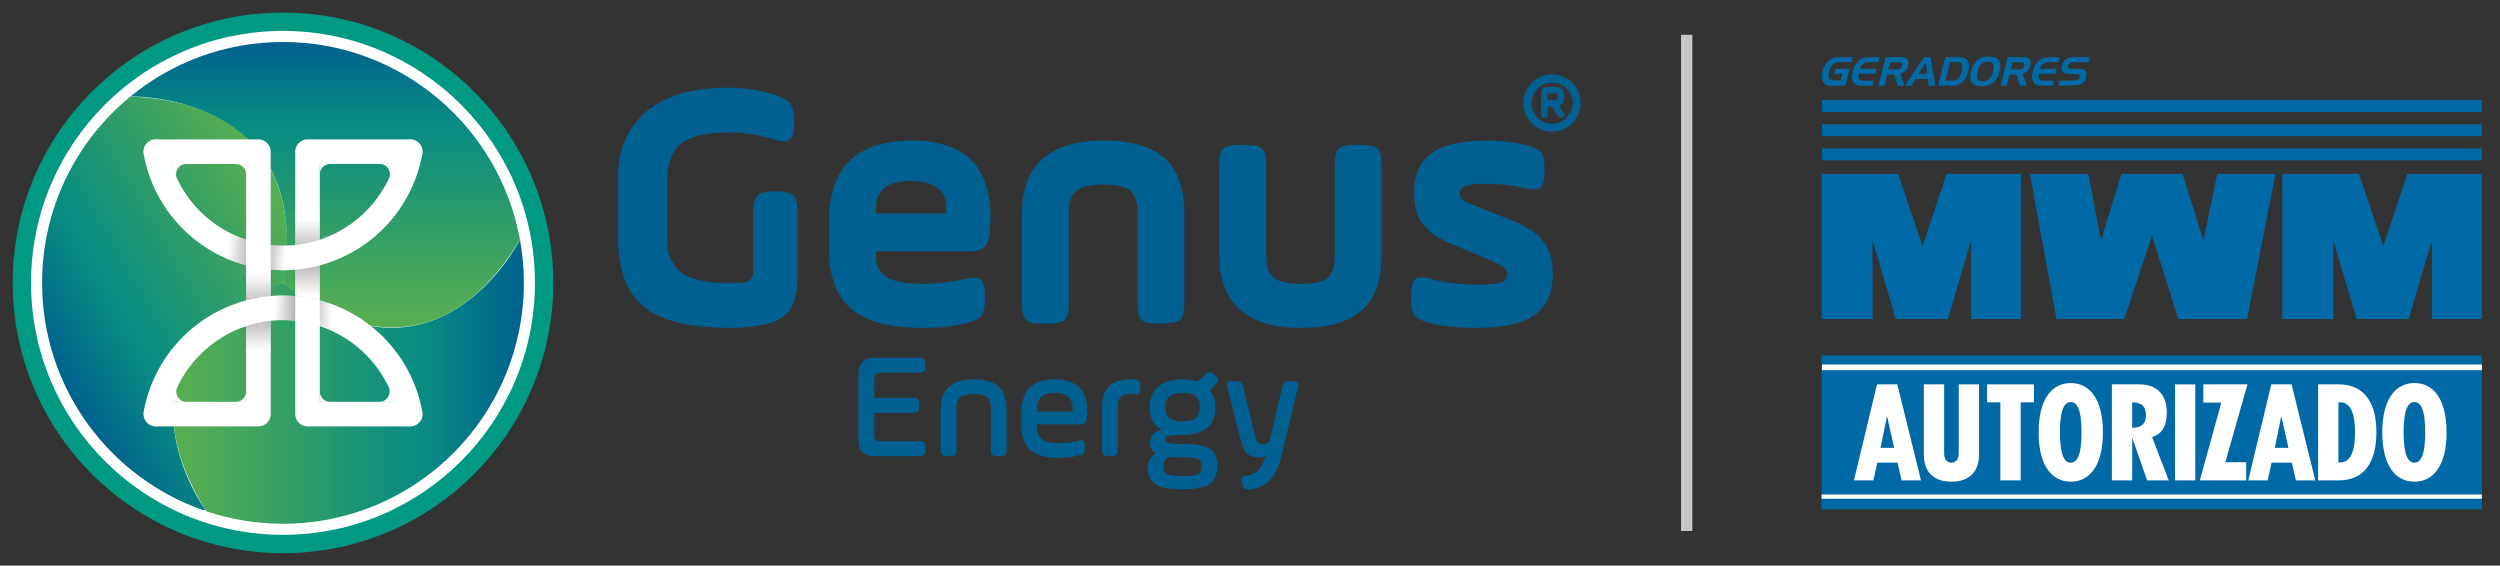 <?xml version="1.0" encoding="UTF-8" standalone="no"?>
<svg
   xmlns:dc="http://purl.org/dc/elements/1.1/"
   xmlns:cc="http://creativecommons.org/ns#"
   xmlns:rdf="http://www.w3.org/1999/02/22-rdf-syntax-ns#"
   xmlns:svg="http://www.w3.org/2000/svg"
   xmlns="http://www.w3.org/2000/svg"
   viewBox="0 0 294.667 66.667"
   height="66.667"
   width="294.667"
   xml:space="preserve"
   id="svg2"
   version="1.1"><rect x="0" y="0" width="294.667" height="66.667" fill="#333333" stroke="none"/><defs
     id="defs6"><clipPath
       id="clipPath20"
       clipPathUnits="userSpaceOnUse"><path
         id="path18"
         d="M 0,50 H 221 V 0 H 0 Z" /></clipPath><linearGradient
       id="linearGradient52"
       spreadMethod="pad"
       gradientTransform="matrix(21.99,12.696,12.696,-21.99,4.809,17.407)"
       gradientUnits="userSpaceOnUse"
       y2="0"
       x2="1"
       y1="0"
       x1="0"><stop
         id="stop42"
         offset="0"
         style="stop-opacity:1;stop-color:#016190" /><stop
         id="stop44"
         offset="0.299"
         style="stop-opacity:1;stop-color:#098d80" /><stop
         id="stop46"
         offset="0.321"
         style="stop-opacity:1;stop-color:#098d80" /><stop
         id="stop48"
         offset="0.955"
         style="stop-opacity:1;stop-color:#55ad52" /><stop
         id="stop50"
         offset="1"
         style="stop-opacity:1;stop-color:#55ad52" /></linearGradient><linearGradient
       id="linearGradient78"
       spreadMethod="pad"
       gradientTransform="matrix(30.991,0,0,-30.991,15.33,16.257)"
       gradientUnits="userSpaceOnUse"
       y2="0"
       x2="1"
       y1="0"
       x1="0"><stop
         id="stop68"
         offset="0"
         style="stop-opacity:1;stop-color:#55ad52" /><stop
         id="stop70"
         offset="0.045"
         style="stop-opacity:1;stop-color:#55ad52" /><stop
         id="stop72"
         offset="0.679"
         style="stop-opacity:1;stop-color:#098d80" /><stop
         id="stop74"
         offset="0.701"
         style="stop-opacity:1;stop-color:#098d80" /><stop
         id="stop76"
         offset="1"
         style="stop-opacity:1;stop-color:#016190" /></linearGradient><linearGradient
       id="linearGradient104"
       spreadMethod="pad"
       gradientTransform="matrix(0,-25.239,-25.239,0,28.757,46.298)"
       gradientUnits="userSpaceOnUse"
       y2="0"
       x2="1"
       y1="0"
       x1="0"><stop
         id="stop94"
         offset="0"
         style="stop-opacity:1;stop-color:#016190" /><stop
         id="stop96"
         offset="0.299"
         style="stop-opacity:1;stop-color:#098d80" /><stop
         id="stop98"
         offset="0.321"
         style="stop-opacity:1;stop-color:#098d80" /><stop
         id="stop100"
         offset="0.955"
         style="stop-opacity:1;stop-color:#55ad52" /><stop
         id="stop102"
         offset="1"
         style="stop-opacity:1;stop-color:#55ad52" /></linearGradient><clipPath
       id="clipPath114"
       clipPathUnits="userSpaceOnUse"><path
         id="path112"
         d="M 0,50 H 221 V 0 H 0 Z" /></clipPath><clipPath
       id="clipPath126"
       clipPathUnits="userSpaceOnUse"><path
         id="path124"
         d="m 26.105,31.229 h 2.174 v -7.515 h -2.174 z" /></clipPath><linearGradient
       id="linearGradient138"
       spreadMethod="pad"
       gradientTransform="matrix(0,6.687,6.687,0,27.192,23.896)"
       gradientUnits="userSpaceOnUse"
       y2="0"
       x2="1"
       y1="0"
       x1="0"><stop
         id="stop132"
         offset="0"
         style="stop-opacity:1;stop-color:#ffffff" /><stop
         id="stop134"
         offset="0.5"
         style="stop-opacity:1;stop-color:#2d2627" /><stop
         id="stop136"
         offset="1"
         style="stop-opacity:1;stop-color:#ffffff" /></linearGradient><clipPath
       id="clipPath164"
       clipPathUnits="userSpaceOnUse"><path
         id="path162"
         d="m 18.575,29.682 h 7.082 v -3.575 h -7.082 z" /></clipPath><linearGradient
       id="linearGradient182"
       spreadMethod="pad"
       gradientTransform="matrix(7.183,-0.628,-0.628,-7.183,18.602,28.213)"
       gradientUnits="userSpaceOnUse"
       y2="0"
       x2="1"
       y1="0"
       x1="0"><stop
         id="stop170"
         offset="0"
         style="stop-opacity:1;stop-color:#ffffff" /><stop
         id="stop172"
         offset="0.216"
         style="stop-opacity:1;stop-color:#ffffff" /><stop
         id="stop174"
         offset="0.543"
         style="stop-opacity:1;stop-color:#2d2627" /><stop
         id="stop176"
         offset="0.643"
         style="stop-opacity:1;stop-color:#2d2627" /><stop
         id="stop178"
         offset="0.927"
         style="stop-opacity:1;stop-color:#ffffff" /><stop
         id="stop180"
         offset="1"
         style="stop-opacity:1;stop-color:#ffffff" /></linearGradient><clipPath
       id="clipPath208"
       clipPathUnits="userSpaceOnUse"><path
         id="path206"
         d="m 21.763,26.411 h 2.174 v -7.516 h -2.174 z" /></clipPath><linearGradient
       id="linearGradient220"
       spreadMethod="pad"
       gradientTransform="matrix(0,6.687,6.687,0,22.85,19.078)"
       gradientUnits="userSpaceOnUse"
       y2="0"
       x2="1"
       y1="0"
       x1="0"><stop
         id="stop214"
         offset="0"
         style="stop-opacity:1;stop-color:#ffffff" /><stop
         id="stop216"
         offset="0.5"
         style="stop-opacity:1;stop-color:#2d2627" /><stop
         id="stop218"
         offset="1"
         style="stop-opacity:1;stop-color:#ffffff" /></linearGradient><clipPath
       id="clipPath246"
       clipPathUnits="userSpaceOnUse"><path
         id="path244"
         d="m 23.825,23.887 h 7.153 v -3.336 h -7.153 z" /></clipPath><linearGradient
       id="linearGradient264"
       spreadMethod="pad"
       gradientTransform="matrix(-7.202,0.315,0.315,7.202,30.965,22.067)"
       gradientUnits="userSpaceOnUse"
       y2="0"
       x2="1"
       y1="0"
       x1="0"><stop
         id="stop252"
         offset="0"
         style="stop-opacity:1;stop-color:#ffffff" /><stop
         id="stop254"
         offset="0.216"
         style="stop-opacity:1;stop-color:#ffffff" /><stop
         id="stop256"
         offset="0.543"
         style="stop-opacity:1;stop-color:#2d2627" /><stop
         id="stop258"
         offset="0.643"
         style="stop-opacity:1;stop-color:#2d2627" /><stop
         id="stop260"
         offset="0.927"
         style="stop-opacity:1;stop-color:#ffffff" /><stop
         id="stop262"
         offset="1"
         style="stop-opacity:1;stop-color:#ffffff" /></linearGradient></defs><g
     transform="matrix(1.333,0,0,-1.333,0,66.667)"
     id="g10"><path
       id="path12"
       style="fill:#c6c6c6;fill-opacity:1;fill-rule:nonzero;stroke:none"
       d="m 148.64,3.063 h 1 v 43.875 h -1 z" /><g
       id="g14"><g
         clip-path="url(#clipPath20)"
         id="g16"><g
           transform="translate(48.923,25)"
           id="g22"><path
             id="path24"
             style="fill:#019982;fill-opacity:1;fill-rule:nonzero;stroke:none"
             d="m 0,0 c 0,-13.2 -10.701,-23.9 -23.9,-23.9 -13.201,0 -23.901,10.7 -23.901,23.9 0,13.2 10.7,23.9 23.901,23.9 C -10.701,23.9 0,13.2 0,0" /></g><g
           transform="translate(47.301,25)"
           id="g26"><path
             id="path28"
             style="fill:#ffffff;fill-opacity:1;fill-rule:nonzero;stroke:none"
             d="m 0,0 c 0,-12.304 -9.975,-22.278 -22.278,-22.278 -12.305,0 -22.279,9.974 -22.279,22.278 0,12.304 9.974,22.279 22.279,22.279 C -9.975,22.279 0,12.304 0,0" /></g></g></g><g
       id="g30"><g
         id="g32"><g
           id="g38"><g
             id="g40"><path
               id="path54"
               style="fill:url(#linearGradient52);stroke:none"
               d="m 3.723,25 c 0,-9.285 5.943,-17.18 14.23,-20.096 v 0 l 0.214,0.024 c 0,0 -9.744,13.237 6.86,20.124 v 0 c 0,0 3.806,15.684 -13.501,16.425 v 0 C 6.764,37.57 3.723,31.64 3.723,25" /></g></g></g></g><g
       id="g56"><g
         id="g58"><g
           id="g64"><g
             id="g66"><path
               id="path80"
               style="fill:url(#linearGradient78);stroke:none"
               d="m 25.023,25.042 c 0,0 -16.125,-5.384 -6.779,-20.239 v 0 C 20.373,4.09 22.652,3.702 25.023,3.702 v 0 c 11.762,0 21.298,9.535 21.298,21.298 v 0 c 0,1.302 -0.118,2.575 -0.341,3.813 v 0 C 45.77,28.405 38.37,14.332 25.023,25.042" /></g></g></g></g><g
       id="g82"><g
         id="g84"><g
           id="g90"><g
             id="g92"><path
               id="path106"
               style="fill:url(#linearGradient104);stroke:none"
               d="m 11.533,41.482 c 0.837,0.009 16.255,-0.05 13.492,-16.436 v 0 c 0,0 11.925,-11.113 20.954,3.769 v 0 C 44.181,38.758 35.483,46.299 25.023,46.299 v 0 c -5.119,0 -9.817,-1.807 -13.49,-4.817" /></g></g></g></g><g
       id="g108"><g
         clip-path="url(#clipPath114)"
         id="g110"><g
           transform="translate(36.255,14.486)"
           id="g116"><path
             id="path118"
             style="fill:#ffffff;fill-opacity:1;fill-rule:nonzero;stroke:none"
             d="m 0,0 h -7.976 v 21.029 h 7.985 c 0.6,0 1.087,0.487 1.087,1.087 0,0.6 -0.487,1.087 -1.087,1.087 h -9.072 c -0.6,0 -1.086,-0.487 -1.086,-1.087 V -1.087 c 0,-0.6 0.486,-1.087 1.086,-1.087 H 0 c 0.601,0 1.087,0.487 1.087,1.087 C 1.087,-0.487 0.601,0 0,0" /></g><g
           id="g120"><g
             id="g122" /><g
             id="g152"><g
               style="opacity:0.4"
               id="g150"
               clip-path="url(#clipPath126)"><g
                 id="g148"><g
                   id="g146"><g
                     id="g144"><g
                       id="g142"><path
                         id="path140"
                         style="fill:url(#linearGradient138);stroke:none"
                         d="m 26.106,31.229 v -7.515 h 2.173 v 7.51 c -0.795,0.005 -1.451,0 -2.173,0.005" /></g></g></g></g></g></g></g><g
           transform="translate(25.022,26.119)"
           id="g154"><path
             id="path156"
             style="fill:#ffffff;fill-opacity:1;fill-rule:nonzero;stroke:none"
             d="m 0,0 c -6.063,0 -11.245,4.324 -12.32,10.282 -0.107,0.591 0.285,1.156 0.876,1.262 0.591,0.107 1.156,-0.285 1.263,-0.876 C -9.292,5.746 -5.011,2.174 0,2.174 c 5.011,0 9.293,3.573 10.182,8.495 0.106,0.591 0.67,0.985 1.262,0.877 0.591,-0.107 0.984,-0.672 0.877,-1.263 C 11.246,4.325 6.064,0 0,0" /></g><g
           id="g158"><g
             id="g160" /><g
             id="g196"><g
               style="opacity:0.4"
               id="g194"
               clip-path="url(#clipPath164)"><g
                 id="g192"><g
                   id="g190"><g
                     id="g188"><g
                       id="g186"><path
                         id="path184"
                         style="fill:url(#linearGradient182);stroke:none"
                         d="m 18.574,27.9 1.255,1.782 c 0,0 2.137,-1.463 5.52,-1.389 0.137,0.003 0.308,-2.175 0.308,-2.175 0,0 -3.894,-0.26 -7.083,1.782" /></g></g></g></g></g></g></g><g
           transform="translate(22.85,37.688)"
           id="g198"><path
             id="path200"
             style="fill:#ffffff;fill-opacity:1;fill-rule:nonzero;stroke:none"
             d="m 0,0 h -9.057 c -0.601,0 -1.087,-0.486 -1.087,-1.087 0,-0.6 0.486,-1.087 1.087,-1.087 h 7.97 v -21.029 h -7.952 c -0.601,0 -1.087,-0.486 -1.087,-1.087 0,-0.6 0.486,-1.087 1.087,-1.087 H 0 c 0.601,0 1.087,0.487 1.087,1.087 V -1.087 C 1.087,-0.486 0.601,0 0,0" /></g><g
           id="g202"><g
             id="g204" /><g
             id="g234"><g
               style="opacity:0.4"
               id="g232"
               clip-path="url(#clipPath208)"><g
                 id="g230"><g
                   id="g228"><g
                     id="g226"><g
                       id="g224"><path
                         id="path222"
                         style="fill:url(#linearGradient220);stroke:none"
                         d="m 21.763,26.411 v -7.516 h 2.174 v 7.511 c -0.795,0.005 -1.452,0 -2.174,0.005" /></g></g></g></g></g></g></g><g
           transform="translate(36.272,12.318)"
           id="g236"><path
             id="path238"
             style="fill:#ffffff;fill-opacity:1;fill-rule:nonzero;stroke:none"
             d="M 0,0 C -0.516,0 -0.974,0.369 -1.068,0.894 -1.957,5.817 -6.239,9.39 -11.25,9.39 c -5.011,0 -9.292,-3.573 -10.181,-8.495 -0.107,-0.59 -0.673,-0.984 -1.263,-0.876 -0.591,0.106 -0.983,0.672 -0.876,1.262 1.075,5.958 6.257,10.282 12.32,10.282 6.064,0 11.246,-4.324 12.321,-10.283 C 1.178,0.689 0.785,0.124 0.194,0.018 0.129,0.006 0.064,0 0,0" /></g><g
           id="g240"><g
             id="g242" /><g
             id="g278"><g
               style="opacity:0.4"
               id="g276"
               clip-path="url(#clipPath246)"><g
                 id="g274"><g
                   id="g272"><g
                     id="g270"><g
                       id="g268"><path
                         id="path266"
                         style="fill:url(#linearGradient264);stroke:none"
                         d="M 30.979,22.386 29.803,20.55 c 0,0 -2.199,1.369 -5.576,1.148 -0.136,-0.009 -0.402,2.127 -0.402,2.127 0,0 3.5,0.516 7.154,-1.439" /></g></g></g></g></g></g></g><g
           transform="translate(26.105,23.834)"
           id="g280"><path
             id="path282"
             style="fill:#ffffff;fill-opacity:1;fill-rule:nonzero;stroke:none"
             d="m 0,0 v -2.185 c 0.75,-0.078 1.477,-0.236 2.174,-0.466 v 2.27 C 1.47,-0.192 0.744,-0.064 0,0" /></g><g
           transform="translate(28.847,28.984)"
           id="g284"><path
             id="path286"
             style="fill:#ffffff;fill-opacity:1;fill-rule:nonzero;stroke:none"
             d="M 0,0 C 0.022,0.009 0.044,0.017 0.067,0.027 0.044,0.017 0.022,0.009 0,0" /></g><g
           transform="translate(32.255,31.212)"
           id="g288"><path
             id="path290"
             style="fill:#ffffff;fill-opacity:1;fill-rule:nonzero;stroke:none"
             d="M 0,0 C 0.016,0.016 0.032,0.03 0.048,0.046 0.032,0.03 0.016,0.016 0,0" /></g><g
           transform="translate(28.704,28.929)"
           id="g292"><path
             id="path294"
             style="fill:#ffffff;fill-opacity:1;fill-rule:nonzero;stroke:none"
             d="M 0,0 C 0.019,0.007 0.039,0.014 0.059,0.022 0.039,0.015 0.019,0.007 0,0" /></g><g
           transform="translate(28.474,28.848)"
           id="g296"><path
             id="path298"
             style="fill:#ffffff;fill-opacity:1;fill-rule:nonzero;stroke:none"
             d="M 0,0 C 0.013,0.004 0.027,0.009 0.041,0.014 0.027,0.009 0.013,0.004 0,0" /></g><g
           transform="translate(28.291,28.79)"
           id="g300"><path
             id="path302"
             style="fill:#ffffff;fill-opacity:1;fill-rule:nonzero;stroke:none"
             d="M 0,0 C 0.003,0.001 0.008,0.002 0.012,0.004 0.008,0.002 0.002,0.001 0,0" /></g><g
           transform="translate(28.391,28.82)"
           id="g304"><path
             id="path306"
             style="fill:#ffffff;fill-opacity:1;fill-rule:nonzero;stroke:none"
             d="M 0,0 C 0.009,0.003 0.02,0.007 0.031,0.01 0.021,0.007 0.009,0.003 0,0" /></g><g
           transform="translate(28.329,28.802)"
           id="g308"><path
             id="path310"
             style="fill:#ffffff;fill-opacity:1;fill-rule:nonzero;stroke:none"
             d="M 0,0 C 0.006,0.001 0.014,0.004 0.021,0.006 0.014,0.004 0.006,0.001 0,0" /></g><g
           transform="translate(28.579,28.883)"
           id="g312"><path
             id="path314"
             style="fill:#ffffff;fill-opacity:1;fill-rule:nonzero;stroke:none"
             d="M 0,0 C 0.017,0.006 0.033,0.012 0.051,0.018 0.033,0.012 0.016,0.006 0,0" /></g><g
           transform="translate(34.272,33.965)"
           id="g316"><path
             id="path318"
             style="fill:#ffffff;fill-opacity:1;fill-rule:nonzero;stroke:none"
             d="M 0,0 C 0.029,0.058 0.059,0.116 0.088,0.175 0.059,0.116 0.029,0.058 0,0" /></g><g
           transform="translate(33.822,33.166)"
           id="g320"><path
             id="path322"
             style="fill:#ffffff;fill-opacity:1;fill-rule:nonzero;stroke:none"
             d="M 0,0 C 0.034,0.055 0.067,0.109 0.101,0.165 0.067,0.109 0.034,0.055 0,0" /></g><g
           transform="translate(34.404,34.236)"
           id="g324"><path
             id="path326"
             style="fill:#ffffff;fill-opacity:1;fill-rule:nonzero;stroke:none"
             d="M 0,0 C 0.188,0.399 0.362,0.823 0.514,1.279 H -0.834 C -0.172,1.279 0.257,0.601 0,0" /></g><g
           transform="translate(29.009,29.05)"
           id="g328"><path
             id="path330"
             style="fill:#ffffff;fill-opacity:1;fill-rule:nonzero;stroke:none"
             d="M 0,0 C 0.024,0.01 0.047,0.02 0.071,0.03 0.047,0.02 0.023,0.01 0,0" /></g><g
           transform="translate(29.192,29.128)"
           id="g332"><path
             id="path334"
             style="fill:#ffffff;fill-opacity:1;fill-rule:nonzero;stroke:none"
             d="M 0,0 C 0.024,0.011 0.047,0.021 0.072,0.032 0.047,0.021 0.024,0.011 0,0" /></g><g
           transform="translate(29.192,35.514)"
           id="g336"><path
             id="path338"
             style="fill:#ffffff;fill-opacity:1;fill-rule:nonzero;stroke:none"
             d="M 0,0 H -0.913 V -0.913 C -0.913,-0.409 -0.504,0 0,0" /></g><g
           transform="translate(33.584,32.799)"
           id="g340"><path
             id="path342"
             style="fill:#ffffff;fill-opacity:1;fill-rule:nonzero;stroke:none"
             d="M 0,0 C 0.035,0.052 0.069,0.104 0.104,0.156 0.069,0.104 0.035,0.052 0,0" /></g><g
           transform="translate(34.051,33.554)"
           id="g344"><path
             id="path346"
             style="fill:#ffffff;fill-opacity:1;fill-rule:nonzero;stroke:none"
             d="M 0,0 C 0.032,0.057 0.064,0.114 0.096,0.172 0.064,0.114 0.032,0.057 0,0" /></g><g
           transform="translate(32.036,31.003)"
           id="g348"><path
             id="path350"
             style="fill:#ffffff;fill-opacity:1;fill-rule:nonzero;stroke:none"
             d="M 0,0 C -0.032,-0.029 -0.063,-0.056 -0.095,-0.084 -0.063,-0.056 -0.032,-0.029 0,0" /></g><g
           transform="translate(31.769,30.765)"
           id="g352"><path
             id="path354"
             style="fill:#ffffff;fill-opacity:1;fill-rule:nonzero;stroke:none"
             d="M 0,0 C -0.036,-0.031 -0.072,-0.061 -0.108,-0.091 -0.072,-0.061 -0.036,-0.031 0,0" /></g><g
           transform="translate(33.339,32.453)"
           id="g356"><path
             id="path358"
             style="fill:#ffffff;fill-opacity:1;fill-rule:nonzero;stroke:none"
             d="M 0,0 C 0.036,0.048 0.07,0.097 0.105,0.146 0.07,0.097 0.036,0.048 0,0" /></g><g
           transform="translate(33.087,32.127)"
           id="g360"><path
             id="path362"
             style="fill:#ffffff;fill-opacity:1;fill-rule:nonzero;stroke:none"
             d="M 0,0 C 0.035,0.043 0.069,0.088 0.104,0.132 0.069,0.088 0.035,0.043 0,0" /></g><g
           transform="translate(32.568,31.53)"
           id="g364"><path
             id="path366"
             style="fill:#ffffff;fill-opacity:1;fill-rule:nonzero;stroke:none"
             d="M 0,0 C 0.025,0.027 0.051,0.056 0.076,0.084 0.051,0.056 0.025,0.027 0,0" /></g><g
           transform="translate(29.46,29.252)"
           id="g368"><path
             id="path370"
             style="fill:#ffffff;fill-opacity:1;fill-rule:nonzero;stroke:none"
             d="M 0,0 C -0.021,-0.01 -0.04,-0.019 -0.06,-0.028 -0.04,-0.019 -0.021,-0.01 0,0" /></g><g
           transform="translate(32.829,31.819)"
           id="g372"><path
             id="path374"
             style="fill:#ffffff;fill-opacity:1;fill-rule:nonzero;stroke:none"
             d="M 0,0 C 0.033,0.038 0.065,0.078 0.098,0.116 0.065,0.078 0.033,0.038 0,0" /></g><g
           transform="translate(31.502,30.543)"
           id="g376"><path
             id="path378"
             style="fill:#ffffff;fill-opacity:1;fill-rule:nonzero;stroke:none"
             d="M 0,0 C -0.038,-0.03 -0.075,-0.06 -0.112,-0.089 -0.075,-0.06 -0.038,-0.03 0,0" /></g><g
           transform="translate(29.972,29.517)"
           id="g380"><path
             id="path382"
             style="fill:#ffffff;fill-opacity:1;fill-rule:nonzero;stroke:none"
             d="M 0,0 C -0.028,-0.015 -0.056,-0.031 -0.083,-0.046 -0.056,-0.031 -0.028,-0.015 0,0" /></g><g
           transform="translate(29.716,29.38)"
           id="g384"><path
             id="path386"
             style="fill:#ffffff;fill-opacity:1;fill-rule:nonzero;stroke:none"
             d="M 0,0 C -0.016,-0.008 -0.032,-0.017 -0.047,-0.025 -0.032,-0.017 -0.016,-0.008 0,0" /></g><g
           transform="translate(30.215,29.656)"
           id="g388"><path
             id="path390"
             style="fill:#ffffff;fill-opacity:1;fill-rule:nonzero;stroke:none"
             d="M 0,0 C -0.032,-0.019 -0.064,-0.038 -0.096,-0.056 -0.064,-0.038 -0.032,-0.019 0,0" /></g><g
           transform="translate(30.716,29.969)"
           id="g392"><path
             id="path394"
             style="fill:#ffffff;fill-opacity:1;fill-rule:nonzero;stroke:none"
             d="M 0,0 C -0.036,-0.024 -0.072,-0.048 -0.108,-0.071 -0.072,-0.048 -0.036,-0.024 0,0" /></g><g
           transform="translate(30.974,30.145)"
           id="g396"><path
             id="path398"
             style="fill:#ffffff;fill-opacity:1;fill-rule:nonzero;stroke:none"
             d="M 0,0 C -0.037,-0.026 -0.074,-0.052 -0.111,-0.078 -0.074,-0.052 -0.037,-0.026 0,0" /></g><g
           transform="translate(31.236,30.337)"
           id="g400"><path
             id="path402"
             style="fill:#ffffff;fill-opacity:1;fill-rule:nonzero;stroke:none"
             d="M 0,0 C -0.038,-0.028 -0.076,-0.057 -0.113,-0.084 -0.076,-0.057 -0.038,-0.029 0,0" /></g><g
           transform="translate(30.463,29.805)"
           id="g404"><path
             id="path406"
             style="fill:#ffffff;fill-opacity:1;fill-rule:nonzero;stroke:none"
             d="M 0,0 C -0.035,-0.021 -0.069,-0.043 -0.103,-0.063 -0.069,-0.043 -0.035,-0.021 0,0" /></g><g
           transform="translate(18.101,30.918)"
           id="g408"><path
             id="path410"
             style="fill:#ffffff;fill-opacity:1;fill-rule:nonzero;stroke:none"
             d="M 0,0 C -0.032,0.029 -0.063,0.056 -0.095,0.085 -0.063,0.056 -0.032,0.029 0,0" /></g><g
           transform="translate(18.381,30.675)"
           id="g412"><path
             id="path414"
             style="fill:#ffffff;fill-opacity:1;fill-rule:nonzero;stroke:none"
             d="M 0,0 C -0.036,0.03 -0.072,0.06 -0.108,0.09 -0.072,0.06 -0.036,0.03 0,0" /></g><g
           transform="translate(17.739,31.258)"
           id="g416"><path
             id="path418"
             style="fill:#ffffff;fill-opacity:1;fill-rule:nonzero;stroke:none"
             d="M 0,0 C 0.015,-0.015 0.031,-0.029 0.046,-0.044 0.031,-0.029 0.015,-0.015 0,0" /></g><g
           transform="translate(19.434,29.897)"
           id="g420"><path
             id="path422"
             style="fill:#ffffff;fill-opacity:1;fill-rule:nonzero;stroke:none"
             d="M 0,0 C -0.036,0.023 -0.072,0.047 -0.108,0.071 -0.072,0.047 -0.036,0.023 0,0" /></g><g
           transform="translate(18.653,30.454)"
           id="g424"><path
             id="path426"
             style="fill:#ffffff;fill-opacity:1;fill-rule:nonzero;stroke:none"
             d="M 0,0 C -0.038,0.029 -0.075,0.059 -0.113,0.089 -0.075,0.059 -0.038,0.029 0,0" /></g><g
           transform="translate(17.474,31.53)"
           id="g428"><path
             id="path430"
             style="fill:#ffffff;fill-opacity:1;fill-rule:nonzero;stroke:none"
             d="M 0,0 C -0.025,0.027 -0.05,0.056 -0.076,0.083 -0.05,0.056 -0.025,0.027 0,0" /></g><g
           transform="translate(18.919,30.253)"
           id="g432"><path
             id="path434"
             style="fill:#ffffff;fill-opacity:1;fill-rule:nonzero;stroke:none"
             d="M 0,0 C -0.038,0.027 -0.076,0.056 -0.113,0.084 -0.076,0.055 -0.038,0.027 0,0" /></g><g
           transform="translate(19.18,30.067)"
           id="g436"><path
             id="path438"
             style="fill:#ffffff;fill-opacity:1;fill-rule:nonzero;stroke:none"
             d="M 0,0 C -0.038,0.025 -0.075,0.052 -0.113,0.079 -0.075,0.052 -0.038,0.025 0,0" /></g><g
           transform="translate(16.22,33.166)"
           id="g440"><path
             id="path442"
             style="fill:#ffffff;fill-opacity:1;fill-rule:nonzero;stroke:none"
             d="M 0,0 C -0.034,0.055 -0.067,0.109 -0.101,0.165 -0.067,0.109 -0.034,0.055 0,0" /></g><g
           transform="translate(15.99,33.554)"
           id="g444"><path
             id="path446"
             style="fill:#ffffff;fill-opacity:1;fill-rule:nonzero;stroke:none"
             d="M 0,0 C -0.032,0.057 -0.064,0.113 -0.095,0.171 -0.064,0.113 -0.032,0.057 0,0" /></g><g
           transform="translate(15.683,34.141)"
           id="g448"><path
             id="path450"
             style="fill:#ffffff;fill-opacity:1;fill-rule:nonzero;stroke:none"
             d="M 0,0 C 0.029,-0.06 0.058,-0.117 0.088,-0.175 0.058,-0.117 0.029,-0.06 0,0" /></g><g
           transform="translate(16.955,32.127)"
           id="g452"><path
             id="path454"
             style="fill:#ffffff;fill-opacity:1;fill-rule:nonzero;stroke:none"
             d="M 0,0 C -0.035,0.043 -0.069,0.088 -0.104,0.133 -0.069,0.088 -0.035,0.043 0,0" /></g><g
           transform="translate(17.212,31.819)"
           id="g456"><path
             id="path458"
             style="fill:#ffffff;fill-opacity:1;fill-rule:nonzero;stroke:none"
             d="M 0,0 C -0.033,0.038 -0.065,0.077 -0.098,0.115 -0.065,0.077 -0.033,0.038 0,0" /></g><g
           transform="translate(16.703,32.453)"
           id="g460"><path
             id="path462"
             style="fill:#ffffff;fill-opacity:1;fill-rule:nonzero;stroke:none"
             d="M 0,0 C -0.036,0.048 -0.07,0.097 -0.105,0.146 -0.07,0.097 -0.036,0.048 0,0" /></g><g
           transform="translate(16.458,32.799)"
           id="g464"><path
             id="path466"
             style="fill:#ffffff;fill-opacity:1;fill-rule:nonzero;stroke:none"
             d="M 0,0 C -0.035,0.052 -0.069,0.104 -0.104,0.156 -0.069,0.104 -0.035,0.052 0,0" /></g><g
           transform="translate(16.473,35.514)"
           id="g468"><path
             id="path470"
             style="fill:#ffffff;fill-opacity:1;fill-rule:nonzero;stroke:none"
             d="m 0,0 h -1.348 c 0.151,-0.456 0.325,-0.879 0.514,-1.279 C -1.091,-0.678 -0.662,0 0,0" /></g><g
           transform="translate(21.651,28.82)"
           id="g472"><path
             id="path474"
             style="fill:#ffffff;fill-opacity:1;fill-rule:nonzero;stroke:none"
             d="M 0,0 C -0.009,0.003 -0.021,0.007 -0.031,0.01 -0.021,0.007 -0.009,0.003 0,0" /></g><g
           transform="translate(21.568,28.848)"
           id="g476"><path
             id="path478"
             style="fill:#ffffff;fill-opacity:1;fill-rule:nonzero;stroke:none"
             d="M 0,0 C -0.013,0.004 -0.027,0.009 -0.041,0.014 -0.027,0.009 -0.013,0.004 0,0" /></g><g
           transform="translate(21.463,28.883)"
           id="g480"><path
             id="path482"
             style="fill:#ffffff;fill-opacity:1;fill-rule:nonzero;stroke:none"
             d="M 0,0 C -0.016,0.006 -0.034,0.012 -0.051,0.018 -0.033,0.012 -0.017,0.006 0,0" /></g><g
           transform="translate(21.75,28.79)"
           id="g484"><path
             id="path486"
             style="fill:#ffffff;fill-opacity:1;fill-rule:nonzero;stroke:none"
             d="M 0,0 C -0.002,0.001 -0.008,0.002 -0.012,0.004 -0.008,0.002 -0.003,0.001 0,0" /></g><g
           transform="translate(21.712,28.802)"
           id="g488"><path
             id="path490"
             style="fill:#ffffff;fill-opacity:1;fill-rule:nonzero;stroke:none"
             d="M 0,0 C -0.005,0.001 -0.014,0.004 -0.021,0.006 -0.013,0.004 -0.006,0.001 0,0" /></g><g
           transform="translate(21.763,35.514)"
           id="g492"><path
             id="path494"
             style="fill:#ffffff;fill-opacity:1;fill-rule:nonzero;stroke:none"
             d="M 0,0 H -0.913 C -0.409,0 0,-0.409 0,-0.913 Z" /></g><g
           transform="translate(21.338,28.929)"
           id="g496"><path
             id="path498"
             style="fill:#ffffff;fill-opacity:1;fill-rule:nonzero;stroke:none"
             d="M 0,0 C -0.019,0.007 -0.039,0.015 -0.059,0.022 -0.039,0.014 -0.019,0.007 0,0" /></g><g
           transform="translate(20.85,29.129)"
           id="g500"><path
             id="path502"
             style="fill:#ffffff;fill-opacity:1;fill-rule:nonzero;stroke:none"
             d="M 0,0 C -0.024,0.01 -0.047,0.021 -0.072,0.032 -0.047,0.021 -0.024,0.01 0,0" /></g><g
           transform="translate(20.153,29.471)"
           id="g504"><path
             id="path506"
             style="fill:#ffffff;fill-opacity:1;fill-rule:nonzero;stroke:none"
             d="M 0,0 C -0.027,0.015 -0.055,0.03 -0.082,0.045 -0.055,0.03 -0.027,0.015 0,0" /></g><g
           transform="translate(21.195,28.984)"
           id="g508"><path
             id="path510"
             style="fill:#ffffff;fill-opacity:1;fill-rule:nonzero;stroke:none"
             d="M 0,0 C -0.022,0.009 -0.044,0.017 -0.067,0.027 -0.044,0.017 -0.022,0.009 0,0" /></g><g
           transform="translate(19.922,29.599)"
           id="g512"><path
             id="path514"
             style="fill:#ffffff;fill-opacity:1;fill-rule:nonzero;stroke:none"
             d="M 0,0 C -0.031,0.018 -0.063,0.037 -0.095,0.056 -0.063,0.037 -0.031,0.018 0,0" /></g><g
           transform="translate(20.373,29.355)"
           id="g516"><path
             id="path518"
             style="fill:#ffffff;fill-opacity:1;fill-rule:nonzero;stroke:none"
             d="M 0,0 C -0.015,0.008 -0.031,0.017 -0.047,0.024 -0.031,0.017 -0.015,0.008 0,0" /></g><g
           transform="translate(21.032,29.05)"
           id="g520"><path
             id="path522"
             style="fill:#ffffff;fill-opacity:1;fill-rule:nonzero;stroke:none"
             d="M 0,0 C -0.023,0.01 -0.046,0.019 -0.071,0.03 -0.046,0.019 -0.023,0.01 0,0" /></g><g
           transform="translate(19.682,29.741)"
           id="g524"><path
             id="path526"
             style="fill:#ffffff;fill-opacity:1;fill-rule:nonzero;stroke:none"
             d="M 0,0 C -0.034,0.021 -0.069,0.042 -0.104,0.064 -0.069,0.042 -0.034,0.021 0,0" /></g><g
           transform="translate(20.642,29.224)"
           id="g528"><path
             id="path530"
             style="fill:#ffffff;fill-opacity:1;fill-rule:nonzero;stroke:none"
             d="M 0,0 C -0.02,0.01 -0.04,0.018 -0.06,0.028 -0.04,0.018 -0.02,0.01 0,0" /></g><g
           transform="translate(20.854,14.484)"
           id="g532"><path
             id="path534"
             style="fill:#ffffff;fill-opacity:1;fill-rule:nonzero;stroke:none"
             d="M 0,0 H 0.909 V 0.909 C 0.909,0.407 0.502,0 0,0" /></g><g
           transform="translate(15.107,14.484)"
           id="g536"><path
             id="path538"
             style="fill:#ffffff;fill-opacity:1;fill-rule:nonzero;stroke:none"
             d="M 0,0 H 1.387 C 0.714,0 0.281,0.703 0.571,1.311 2.637,5.639 6.655,6.7 6.655,6.7 V 6.745 C 6.655,6.745 1.813,5.466 0,0" /></g><g
           transform="translate(28.279,15.393)"
           id="g540"><path
             id="path542"
             style="fill:#ffffff;fill-opacity:1;fill-rule:nonzero;stroke:none"
             d="M 0,0 V -0.909 H 0.909 C 0.407,-0.909 0,-0.502 0,0" /></g><g
           transform="translate(33.547,14.484)"
           id="g544"><path
             id="path546"
             style="fill:#ffffff;fill-opacity:1;fill-rule:nonzero;stroke:none"
             d="M 0,0 H 1.371 C -0.437,5.453 -5.268,6.729 -5.268,6.729 V 6.7 c 0,0 4.018,-1.061 6.084,-5.389 C 1.106,0.703 0.673,0 0,0" /></g><g
           transform="translate(66.609,26.079)"
           id="g548"><path
             id="path550"
             style="fill:#006092;fill-opacity:1;fill-rule:nonzero;stroke:none"
             d="m 0,0 v 5.183 c 0,0.715 0.126,1.201 0.379,1.453 0.253,0.253 0.737,0.38 1.454,0.38 h 0.252 c 0.717,0 1.202,-0.127 1.454,-0.38 C 3.792,6.384 3.918,5.898 3.918,5.183 V -0.284 C 3.918,-1.78 3.676,-2.86 3.191,-3.523 2.707,-4.187 1.843,-4.625 0.6,-4.835 c -0.737,-0.147 -1.622,-0.221 -2.654,-0.221 -3.519,0 -6.047,0.611 -7.585,1.833 -1.559,1.243 -2.338,3.339 -2.338,6.288 v 5.057 c 0,2.528 0.832,4.503 2.497,5.925 1.664,1.422 4.086,2.133 7.268,2.133 1.411,0 2.781,-0.211 4.108,-0.632 0.695,-0.232 1.153,-0.495 1.375,-0.79 0.221,-0.296 0.332,-0.79 0.332,-1.486 V 13.02 c 0,-0.738 -0.122,-1.212 -0.364,-1.422 -0.242,-0.211 -0.7,-0.211 -1.375,0 -1.369,0.421 -2.686,0.631 -3.95,0.631 -2.043,0 -3.476,-0.331 -4.298,-0.995 C -7.205,10.571 -7.616,9.428 -7.616,7.806 V 2.75 c 0,-1.244 0.389,-2.192 1.169,-2.845 0.801,-0.674 2.276,-1.011 4.425,-1.011 0.168,0 0.568,0.021 1.2,0.063 C -0.274,-1.001 0,-0.653 0,0" /></g><g
           transform="translate(77.448,31.61)"
           id="g552"><path
             id="path554"
             style="fill:#006092;fill-opacity:1;fill-rule:nonzero;stroke:none"
             d="M 0,0 V -0.474 H 6.226 V 0 C 6.226,1.601 5.183,2.402 3.097,2.402 1.032,2.402 0,1.601 0,0 m 10.144,-0.853 c 0,-0.148 -0.021,-0.559 -0.063,-1.232 C 9.997,-2.802 9.823,-3.271 9.56,-3.492 9.296,-3.713 8.785,-3.824 8.027,-3.824 H 0 v -0.474 c 0,-0.821 0.327,-1.427 0.98,-1.817 0.652,-0.39 1.706,-0.584 3.16,-0.584 1.074,0 2.349,0.147 3.824,0.442 0.674,0.147 1.121,0.115 1.343,-0.095 0.221,-0.21 0.332,-0.685 0.332,-1.422 v -0.348 c 0,-0.695 -0.106,-1.169 -0.317,-1.421 -0.21,-0.253 -0.663,-0.464 -1.358,-0.633 -0.97,-0.273 -2.255,-0.41 -3.856,-0.41 -2.844,0 -4.929,0.553 -6.257,1.659 -1.327,1.106 -1.991,2.86 -1.991,5.261 v 2.528 c 0,4.741 2.454,7.111 7.364,7.111 4.613,0 6.92,-2.276 6.92,-6.826" /></g><g
           transform="translate(94.513,31.199)"
           id="g556"><path
             id="path558"
             style="fill:#006092;fill-opacity:1;fill-rule:nonzero;stroke:none"
             d="M 0,0 V -8.027 C 0,-8.743 -0.116,-9.217 -0.348,-9.449 -0.58,-9.681 -1.054,-9.796 -1.77,-9.796 h -0.6 c -0.717,0 -1.191,0.115 -1.422,0.347 -0.232,0.232 -0.348,0.706 -0.348,1.422 V 0 c 0,2.085 0.605,3.67 1.817,4.756 1.211,1.085 3.007,1.627 5.388,1.627 2.444,0 4.245,-0.521 5.404,-1.564 C 9.627,3.776 10.207,2.169 10.207,0 v -8.027 c 0,-0.716 -0.116,-1.19 -0.348,-1.422 C 9.627,-9.681 9.153,-9.796 8.438,-9.796 H 7.837 c -0.716,0 -1.191,0.115 -1.422,0.347 -0.232,0.232 -0.348,0.706 -0.348,1.422 L 6.067,0 C 6.067,0.948 5.856,1.601 5.435,1.959 5.014,2.317 4.224,2.496 3.065,2.496 1.906,2.496 1.106,2.312 0.664,1.943 0.221,1.574 0,0.927 0,0" /></g><g
           transform="translate(111.956,35.433)"
           id="g560"><path
             id="path562"
             style="fill:#006092;fill-opacity:1;fill-rule:nonzero;stroke:none"
             d="m 0,0 v -8.027 c 0,-0.927 0.221,-1.575 0.664,-1.943 0.442,-0.369 1.242,-0.553 2.401,-0.553 1.159,0 1.949,0.179 2.371,0.537 0.42,0.358 0.631,1.011 0.631,1.959 V 0 c 0,0.716 0.116,1.19 0.348,1.422 C 6.646,1.654 7.121,1.77 7.837,1.77 H 8.438 C 9.153,1.77 9.627,1.654 9.859,1.422 10.091,1.19 10.207,0.716 10.207,0 v -8.027 c 0,-2.17 -0.58,-3.776 -1.738,-4.819 -1.159,-1.043 -2.96,-1.564 -5.404,-1.564 -2.381,0 -4.176,0.542 -5.388,1.627 -1.212,1.085 -1.817,2.671 -1.817,4.756 V 0 c 0,0.716 0.116,1.19 0.348,1.422 0.231,0.232 0.706,0.348 1.422,0.348 h 0.6 c 0.716,0 1.19,-0.116 1.422,-0.348 C -0.116,1.19 0,0.716 0,0" /></g><g
           transform="translate(124.786,23.52)"
           id="g564"><path
             id="path566"
             style="fill:#006092;fill-opacity:1;fill-rule:nonzero;stroke:none"
             d="m 0,0 v 0.348 c 0,0.758 0.121,1.242 0.363,1.453 0.242,0.211 0.7,0.221 1.375,0.032 1.137,-0.337 2.57,-0.506 4.298,-0.506 0.948,0 1.59,0.064 1.927,0.19 0.337,0.126 0.506,0.368 0.506,0.727 0,0.273 -0.126,0.5 -0.379,0.679 C 7.837,3.102 7.3,3.36 6.478,3.697 L 3.539,4.93 C 2.359,5.436 1.517,6.02 1.011,6.684 0.505,7.347 0.253,8.258 0.253,9.417 c 0,1.601 0.51,2.775 1.533,3.524 1.021,0.747 2.659,1.122 4.913,1.122 1.222,0 2.339,-0.127 3.35,-0.38 0.716,-0.168 1.185,-0.384 1.407,-0.647 0.221,-0.264 0.331,-0.743 0.331,-1.438 v -0.316 c 0,-0.717 -0.121,-1.175 -0.363,-1.375 -0.242,-0.2 -0.711,-0.217 -1.406,-0.048 -1.033,0.253 -2.16,0.38 -3.382,0.38 -0.885,0 -1.496,-0.064 -1.833,-0.19 C 4.466,9.923 4.298,9.702 4.298,9.386 4.298,9.153 4.382,8.969 4.551,8.833 4.719,8.695 5.066,8.521 5.593,8.311 L 8.88,7.016 C 10.165,6.51 11.092,5.894 11.661,5.167 12.229,4.44 12.514,3.476 12.514,2.275 12.514,0.611 11.977,-0.601 10.902,-1.359 9.828,-2.117 8.1,-2.497 5.72,-2.497 4.097,-2.497 2.77,-2.359 1.738,-2.086 1.021,-1.917 0.553,-1.702 0.332,-1.438 0.111,-1.175 0,-0.695 0,0" /></g><g
           transform="translate(77.307,13.507)"
           id="g568"><path
             id="path570"
             style="fill:#006092;fill-opacity:1;fill-rule:nonzero;stroke:none"
             d="m 0,0 v -1.996 c 0,-0.335 0.174,-0.509 0.522,-0.509 h 3.39 c 0.482,0 0.603,-0.121 0.603,-0.603 v -0.121 c 0,-0.482 -0.121,-0.603 -0.603,-0.603 H 0.121 c -1.072,0 -1.528,0.456 -1.528,1.528 v 5.653 c 0,1.072 0.456,1.527 1.528,1.527 h 3.791 c 0.482,0 0.603,-0.12 0.603,-0.602 V 4.153 C 4.515,3.671 4.394,3.55 3.912,3.55 H 0.522 C 0.174,3.55 0,3.376 0,3.041 V 1.326 h 3.376 c 0.482,0 0.603,-0.12 0.603,-0.602 V 0.603 C 3.979,0.121 3.858,0 3.376,0 Z" /></g><g
           transform="translate(84.559,10.278)"
           id="g572"><path
             id="path574"
             style="fill:#006092;fill-opacity:1;fill-rule:nonzero;stroke:none"
             d="m 0,0 c 0,-0.482 -0.121,-0.603 -0.603,-0.603 h -0.174 c -0.482,0 -0.603,0.121 -0.603,0.603 v 3.59 c 0,1.728 0.978,2.599 2.921,2.599 2.022,0 2.907,-0.844 2.907,-2.599 V 0 c 0,-0.482 -0.121,-0.603 -0.603,-0.603 H 3.671 C 3.188,-0.603 3.068,-0.482 3.068,0 V 3.59 C 3.068,4.542 2.706,4.903 1.541,4.903 0.375,4.903 0,4.542 0,3.59 Z" /></g><g
           transform="translate(91.703,13.614)"
           id="g576"><path
             id="path578"
             style="fill:#006092;fill-opacity:1;fill-rule:nonzero;stroke:none"
             d="M 0,0 H 3.135 V 0.335 C 3.135,1.219 2.613,1.661 1.554,1.661 0.522,1.661 0,1.219 0,0.335 Z M 4.408,-0.509 C 4.354,-1.005 4.22,-1.125 3.725,-1.125 H 0 V -1.42 c 0,-0.978 0.563,-1.367 1.916,-1.367 0.563,0 1.139,0.067 1.742,0.215 0.428,0.107 0.549,0 0.549,-0.47 v -0.173 c 0,-0.443 -0.081,-0.536 -0.549,-0.657 -0.523,-0.148 -1.099,-0.214 -1.742,-0.214 -2.264,0 -3.296,0.871 -3.296,2.867 v 1.165 c 0,1.943 0.992,2.908 2.974,2.908 1.863,0 2.841,-0.952 2.841,-2.774 0,-0.121 -0.014,-0.321 -0.027,-0.589" /></g><g
           transform="translate(98.834,10.278)"
           id="g580"><path
             id="path582"
             style="fill:#006092;fill-opacity:1;fill-rule:nonzero;stroke:none"
             d="m 0,0 c 0,-0.482 -0.121,-0.603 -0.603,-0.603 h -0.174 c -0.482,0 -0.603,0.121 -0.603,0.603 v 3.818 c 0,1.581 0.844,2.371 2.532,2.371 0.134,0 0.228,0 0.268,-0.013 C 1.862,6.123 1.982,6.015 1.982,5.546 V 5.359 C 1.982,4.917 1.889,4.823 1.42,4.89 1.38,4.903 1.286,4.903 1.152,4.903 0.281,4.903 0,4.568 0,3.724 Z" /></g><g
           transform="translate(106.084,14.096)"
           id="g584"><path
             id="path586"
             style="fill:#006092;fill-opacity:1;fill-rule:nonzero;stroke:none"
             d="M 0,0 C 0,0.791 -0.429,1.179 -1.5,1.179 -2.532,1.179 -3.042,0.791 -3.042,0 v -0.121 c 0,-0.843 0.416,-1.218 1.542,-1.218 1.111,0 1.5,0.375 1.5,1.218 z m -2.72,-4.475 c -0.335,-0.147 -0.495,-0.428 -0.495,-0.857 0,-0.683 0.375,-0.844 1.715,-0.844 1.286,0 1.674,0.161 1.674,0.871 0,0.335 -0.107,0.549 -0.335,0.643 -0.228,0.094 -0.67,0.134 -1.339,0.134 -0.55,0 -0.965,0.013 -1.22,0.053 m 4.1,4.354 c 0,-1.607 -0.965,-2.411 -2.88,-2.411 -0.644,0 -1.059,-0.027 -1.247,-0.08 -0.187,-0.054 -0.281,-0.175 -0.281,-0.348 0,-0.148 0.094,-0.255 0.295,-0.309 0.201,-0.053 0.616,-0.08 1.233,-0.08 1.151,0 1.955,-0.148 2.397,-0.429 0.442,-0.281 0.657,-0.777 0.657,-1.487 0,-0.763 -0.228,-1.299 -0.67,-1.608 -0.442,-0.308 -1.246,-0.468 -2.384,-0.468 -1.18,0 -1.997,0.147 -2.439,0.442 -0.442,0.295 -0.656,0.75 -0.656,1.379 0,0.617 0.241,1.072 0.71,1.353 -0.335,0.202 -0.51,0.523 -0.51,0.938 0,0.604 0.349,0.979 1.059,1.153 -0.724,0.348 -1.085,1.004 -1.085,1.955 V 0 c 0,1.5 1.085,2.372 2.921,2.372 0.468,0 0.897,-0.067 1.272,-0.215 L 0.536,2.813 C 0.844,3.082 1.004,3.082 1.286,2.8 L 1.407,2.68 C 1.688,2.398 1.701,2.237 1.42,1.956 L 0.871,1.367 C 1.206,1.032 1.38,0.576 1.38,0 Z" /></g><g
           transform="translate(111.004,11.403)"
           id="g588"><path
             id="path590"
             style="fill:#006092;fill-opacity:1;fill-rule:nonzero;stroke:none"
             d="m 0,0 c 0.121,-0.522 0.281,-0.656 0.724,-0.656 0.334,0 0.522,0.16 0.629,0.656 l 1.005,4.314 c 0.107,0.482 0.254,0.603 0.75,0.603 h 0.174 c 0.496,0 0.59,-0.121 0.469,-0.603 L 2.304,-1.728 C 1.862,-3.59 0.978,-4.515 -0.562,-4.675 c -0.335,-0.041 -0.51,0.08 -0.604,0.495 l -0.04,0.175 c -0.094,0.361 0,0.482 0.375,0.535 0.898,0.121 1.42,0.657 1.728,1.729 -0.12,-0.068 -0.335,-0.094 -0.616,-0.094 -0.951,0 -1.299,0.442 -1.621,1.714 l -1.125,4.435 c -0.121,0.482 -0.027,0.603 0.469,0.603 h 0.174 c 0.496,0 0.643,-0.121 0.763,-0.603 z" /></g><g
           transform="translate(136.875,41.916)"
           id="g592"><path
             id="path594"
             style="fill:#006092;fill-opacity:1;fill-rule:nonzero;stroke:none"
             d="m 0,0 c -0.124,0 -0.176,-0.053 -0.176,-0.176 v -0.726 h 0.688 c 0.378,0 0.498,0.131 0.498,0.449 C 1.01,-0.124 0.89,0 0.512,0 Z M 0.755,-1.152 1.309,-2.036 C 1.373,-2.129 1.358,-2.159 1.242,-2.159 H 1.201 c -0.116,0 -0.161,0.022 -0.225,0.123 l -0.535,0.861 h -0.617 v -0.857 c 0,-0.101 -0.026,-0.127 -0.127,-0.127 h -0.038 c -0.1,0 -0.127,0.026 -0.127,0.127 v 1.901 c 0,0.28 0.12,0.404 0.404,0.404 h 0.576 c 0.565,0 0.79,-0.232 0.79,-0.726 0,-0.415 -0.157,-0.64 -0.547,-0.699" /></g><g
           transform="translate(136.875,41.916)"
           id="g596"><path
             id="path598"
             style="fill:none;stroke:#006092;stroke-width:0.284;stroke-linecap:butt;stroke-linejoin:miter;stroke-miterlimit:10;stroke-dasharray:none;stroke-opacity:1"
             d="m 0,0 c -0.124,0 -0.176,-0.053 -0.176,-0.176 v -0.726 h 0.688 c 0.378,0 0.498,0.131 0.498,0.449 C 1.01,-0.124 0.89,0 0.512,0 Z M 0.755,-1.152 1.309,-2.036 C 1.373,-2.129 1.358,-2.159 1.242,-2.159 H 1.201 c -0.116,0 -0.161,0.022 -0.225,0.123 l -0.535,0.861 h -0.617 v -0.857 c 0,-0.101 -0.026,-0.127 -0.127,-0.127 h -0.038 c -0.1,0 -0.127,0.026 -0.127,0.127 v 1.901 c 0,0.28 0.12,0.404 0.404,0.404 h 0.576 c 0.565,0 0.79,-0.232 0.79,-0.726 0,-0.415 -0.157,-0.64 -0.547,-0.699 z" /></g><g
           transform="translate(137.237,38.798)"
           id="g600"><path
             id="path602"
             style="fill:#006092;fill-opacity:1;fill-rule:nonzero;stroke:none"
             d="m 0,0 c -1.159,0 -2.099,0.94 -2.099,2.1 0,1.159 0.94,2.099 2.099,2.099 1.16,0 2.1,-0.94 2.1,-2.099 C 2.1,0.94 1.16,0 0,0 m 0,4.352 c -1.244,0 -2.252,-1.009 -2.252,-2.252 0,-1.245 1.008,-2.253 2.252,-2.253 1.244,0 2.252,1.008 2.252,2.253 0,1.243 -1.008,2.252 -2.252,2.252" /></g><g
           transform="translate(137.237,38.798)"
           id="g604"><path
             id="path606"
             style="fill:none;stroke:#006092;stroke-width:0.569;stroke-linecap:butt;stroke-linejoin:miter;stroke-miterlimit:10;stroke-dasharray:none;stroke-opacity:1"
             d="m 0,0 c -1.159,0 -2.099,0.94 -2.099,2.1 0,1.159 0.94,2.099 2.099,2.099 1.16,0 2.1,-0.94 2.1,-2.099 C 2.1,0.94 1.16,0 0,0 Z m 0,4.352 c -1.244,0 -2.252,-1.009 -2.252,-2.252 0,-1.245 1.008,-2.253 2.252,-2.253 1.244,0 2.252,1.008 2.252,2.253 0,1.243 -1.008,2.252 -2.252,2.252 z" /></g><g
           transform="translate(172.115,34.632)"
           id="g608"><path
             id="path610"
             style="fill:#0069a6;fill-opacity:1;fill-rule:nonzero;stroke:none"
             d="M 0,0 -2.12,-6.371 -4.275,0 h -6.773 v -12.826 h 4.51 v 6.958 l 2.053,-6.958 h 4.611 l 2.054,6.958 v -6.958 H 6.581 L 6.581,0 Z" /></g><g
           transform="translate(201.81,34.632)"
           id="g612"><path
             id="path614"
             style="fill:#0069a6;fill-opacity:1;fill-rule:nonzero;stroke:none"
             d="M 0,0 H 6.773 L 8.928,-6.371 11.049,0 h 6.581 v -12.826 h -4.402 v 6.958 l -2.053,-6.958 H 6.563 l -2.054,6.958 v -6.958 H 0 Z" /></g><g
           transform="translate(179.493,34.632)"
           id="g616"><path
             id="path618"
             style="fill:#0069a6;fill-opacity:1;fill-rule:nonzero;stroke:none"
             d="M 0,0 H 5.156 L 6.288,-5.868 8.09,0 h 5.407 L 15.342,-5.868 16.557,0 h 5.156 L 19.198,-12.826 H 13.12 l -2.33,7.377 -2.449,-7.377 H 2.348 Z" /></g><path
           id="path620"
           style="fill:#0069a6;fill-opacity:1;fill-rule:nonzero;stroke:none"
           d="m 161.104,40.111 h 58.35 v 1.048 h -58.35 z" /><path
           id="path622"
           style="fill:#0069a6;fill-opacity:1;fill-rule:nonzero;stroke:none"
           d="m 161.104,37.972 h 58.35 v 1.049 h -58.35 z" /><path
           id="path624"
           style="fill:#0069a6;fill-opacity:1;fill-rule:nonzero;stroke:none"
           d="m 161.104,35.834 h 58.35 v 1.048 h -58.35 z" /><g
           transform="translate(163.694,44.521)"
           id="g626"><path
             id="path628"
             style="fill:#0069a6;fill-opacity:1;fill-rule:nonzero;stroke:none"
             d="M 0,0 H -1.136 C -1.354,0 -1.535,-0.083 -1.68,-0.249 -1.79,-0.38 -1.87,-0.547 -1.918,-0.75 -1.97,-0.949 -1.996,-1.103 -1.996,-1.21 v -0.014 c 0,-0.126 0.032,-0.221 0.095,-0.284 0.074,-0.077 0.394,-0.116 0.957,-0.116 l 0.148,0.589 h -0.705 l 0.108,0.446 h 1.246 l -0.372,-1.494 h -1.34 c -0.033,0 -0.063,0.002 -0.091,0.007 -0.017,0.002 -0.05,0.009 -0.098,0.021 l -0.176,0.063 c -0.037,0.016 -0.077,0.042 -0.119,0.077 l -0.102,0.098 c -0.049,0.054 -0.087,0.117 -0.115,0.19 -0.012,0.037 -0.022,0.075 -0.028,0.112 -0.007,0.039 -0.011,0.084 -0.011,0.133 l -0.004,0.067 c 0,0.152 0.028,0.338 0.085,0.557 0.051,0.216 0.141,0.414 0.27,0.596 0.149,0.221 0.355,0.389 0.617,0.506 0.077,0.035 0.172,0.059 0.284,0.073 0.11,0.015 0.595,0.021 1.455,0.021 z" /></g><g
           transform="translate(166.093,44.521)"
           id="g630"><path
             id="path632"
             style="fill:#0069a6;fill-opacity:1;fill-rule:nonzero;stroke:none"
             d="m 0,0 h -0.87 c -0.385,0 -0.633,-0.196 -0.743,-0.589 h 1.466 L -0.256,-1.028 H -1.722 L -1.746,-1.129 -1.76,-1.263 v -0.021 c 0,-0.076 0.014,-0.14 0.042,-0.189 l 0.073,-0.091 0.049,-0.039 0.063,-0.024 0.109,-0.014 1.013,-0.004 -0.108,-0.438 H -1.41 l -0.221,0.011 -0.091,0.003 -0.109,0.028 c -0.236,0.063 -0.39,0.211 -0.462,0.445 -0.036,0.11 -0.053,0.221 -0.053,0.333 0,0.098 0.014,0.204 0.042,0.316 0.058,0.236 0.123,0.425 0.193,0.565 0.086,0.177 0.188,0.326 0.305,0.445 0.136,0.141 0.287,0.236 0.456,0.288 0.082,0.025 0.174,0.046 0.277,0.063 0.063,0.009 0.188,0.015 0.375,0.018 0.262,0.004 0.531,0.006 0.807,0.006 z" /></g><g
           transform="translate(168.716,44.185)"
           id="g634"><path
             id="path636"
             style="fill:#0069a6;fill-opacity:1;fill-rule:nonzero;stroke:none"
             d="m 0,0 c -0.042,-0.168 -0.119,-0.315 -0.231,-0.438 -0.113,-0.124 -0.261,-0.208 -0.446,-0.253 l 0.358,-1.056 h -0.593 l -0.312,0.986 H -1.845 L -2.09,-1.747 h -0.53 l 0.628,2.521 h 1.301 0.087 l 0.106,-0.01 0.105,-0.017 c 0.031,0 0.072,-0.009 0.123,-0.025 C -0.137,0.687 -0.046,0.597 0.003,0.452 0.024,0.389 0.035,0.321 0.035,0.249 0.035,0.162 0.023,0.08 0,0 m -0.558,0.238 c -0.051,0.056 -0.174,0.084 -0.368,0.084 h -0.649 l -0.157,-0.638 h 0.648 c 0.194,0 0.331,0.029 0.411,0.087 0.065,0.055 0.113,0.133 0.143,0.236 l 0.014,0.105 c 0,0.049 -0.014,0.091 -0.042,0.126" /></g><g
           transform="translate(170.129,44.96)"
           id="g638"><path
             id="path640"
             style="fill:#0069a6;fill-opacity:1;fill-rule:nonzero;stroke:none"
             d="m 0,0 -1.687,-2.521 h 0.562 l 0.368,0.603 h 1.098 l 0.076,-0.603 h 0.59 L 0.562,0 Z m 0.137,-0.509 0.144,-0.964 h -0.758 z" /></g><g
           transform="translate(174.079,43.887)"
           id="g642"><path
             id="path644"
             style="fill:#0069a6;fill-opacity:1;fill-rule:nonzero;stroke:none"
             d="m 0,0 c -0.068,-0.285 -0.119,-0.47 -0.154,-0.554 -0.05,-0.129 -0.103,-0.236 -0.161,-0.323 -0.071,-0.105 -0.153,-0.19 -0.246,-0.256 -0.185,-0.126 -0.343,-0.211 -0.474,-0.256 -0.137,-0.04 -0.306,-0.06 -0.505,-0.06 h -1.164 l 0.628,2.522 h 1.15 c 0.414,0 0.693,-0.115 0.839,-0.344 C -0.006,0.584 0.035,0.433 0.035,0.274 0.035,0.175 0.023,0.084 0,0 M -0.585,0.414 C -0.614,0.51 -0.67,0.572 -0.754,0.6 L -0.887,0.627 -1.042,0.635 H -1.655 L -2.066,-1.01 h 0.614 l 0.14,0.004 c 0.036,0 0.079,0.005 0.13,0.017 0.103,0.021 0.197,0.08 0.281,0.179 0.065,0.08 0.125,0.184 0.179,0.312 0.014,0.04 0.033,0.097 0.056,0.172 0.004,0.014 0.009,0.034 0.014,0.06 0.007,0.028 0.014,0.052 0.021,0.073 l 0.035,0.151 0.024,0.151 0.008,0.129 c 0,0.066 -0.008,0.124 -0.021,0.176" /></g><g
           transform="translate(176.842,43.908)"
           id="g646"><path
             id="path648"
             style="fill:#0069a6;fill-opacity:1;fill-rule:nonzero;stroke:none"
             d="m 0,0 c -0.021,-0.135 -0.047,-0.266 -0.077,-0.393 -0.077,-0.311 -0.248,-0.577 -0.512,-0.799 -0.126,-0.108 -0.277,-0.19 -0.453,-0.246 -0.175,-0.056 -0.37,-0.084 -0.585,-0.084 -0.428,0 -0.719,0.112 -0.873,0.336 -0.084,0.124 -0.127,0.285 -0.127,0.481 0,0.145 0.023,0.312 0.07,0.502 0.108,0.43 0.289,0.753 0.544,0.968 0.266,0.224 0.582,0.336 0.947,0.336 0.36,0 0.624,-0.053 0.792,-0.157 C -0.178,0.883 -0.103,0.802 -0.049,0.702 0,0.604 0.025,0.486 0.025,0.351 V 0.302 C 0.025,0.208 0.016,0.107 0,0 m -0.6,0.4 c -0.07,0.178 -0.23,0.267 -0.48,0.267 -0.241,0 -0.442,-0.088 -0.604,-0.264 -0.13,-0.144 -0.222,-0.315 -0.273,-0.511 -0.051,-0.197 -0.077,-0.38 -0.077,-0.548 v -0.021 l 0.011,-0.112 0.031,-0.095 c 0.033,-0.063 0.081,-0.108 0.147,-0.137 l 0.161,-0.049 c 0.068,-0.014 0.175,-0.021 0.32,-0.021 0.142,0 0.295,0.088 0.456,0.263 0.13,0.147 0.229,0.352 0.294,0.614 0.035,0.14 0.053,0.264 0.053,0.372 0,0.091 -0.013,0.172 -0.039,0.242" /></g><g
           transform="translate(179.522,44.185)"
           id="g650"><path
             id="path652"
             style="fill:#0069a6;fill-opacity:1;fill-rule:nonzero;stroke:none"
             d="m 0,0 c -0.042,-0.168 -0.119,-0.315 -0.231,-0.438 -0.112,-0.124 -0.261,-0.208 -0.446,-0.253 l 0.358,-1.056 h -0.593 l -0.312,0.986 H -1.845 L -2.09,-1.747 h -0.53 l 0.628,2.521 h 1.301 0.088 l 0.105,-0.01 0.105,-0.017 c 0.031,0 0.072,-0.009 0.123,-0.025 C -0.137,0.687 -0.045,0.597 0.003,0.452 0.024,0.389 0.035,0.321 0.035,0.249 0.035,0.162 0.023,0.08 0,0 m -0.558,0.238 c -0.051,0.056 -0.174,0.084 -0.368,0.084 h -0.648 l -0.158,-0.638 h 0.648 c 0.194,0 0.331,0.029 0.411,0.087 0.065,0.055 0.113,0.133 0.143,0.236 l 0.014,0.105 c 0,0.049 -0.014,0.091 -0.042,0.126" /></g><g
           transform="translate(182.012,44.521)"
           id="g654"><path
             id="path656"
             style="fill:#0069a6;fill-opacity:1;fill-rule:nonzero;stroke:none"
             d="m 0,0 h -0.87 c -0.386,0 -0.633,-0.196 -0.743,-0.589 h 1.466 l -0.109,-0.439 h -1.466 l -0.025,-0.101 -0.014,-0.134 v -0.021 c 0,-0.076 0.014,-0.14 0.042,-0.189 l 0.074,-0.091 0.049,-0.039 0.063,-0.024 0.109,-0.014 1.014,-0.004 -0.109,-0.438 H -1.41 l -0.221,0.011 -0.091,0.003 -0.109,0.028 c -0.236,0.063 -0.39,0.211 -0.463,0.445 -0.035,0.11 -0.052,0.221 -0.052,0.333 0,0.098 0.013,0.204 0.041,0.316 0.059,0.236 0.123,0.425 0.194,0.565 0.086,0.177 0.188,0.326 0.305,0.445 0.135,0.141 0.287,0.236 0.456,0.288 0.081,0.025 0.174,0.046 0.277,0.063 0.063,0.009 0.188,0.015 0.375,0.018 0.262,0.004 0.531,0.006 0.807,0.006 z" /></g><g
           transform="translate(184.663,44.507)"
           id="g658"><path
             id="path660"
             style="fill:#0069a6;fill-opacity:1;fill-rule:nonzero;stroke:none"
             d="m 0,0 h -1.305 c -0.124,0 -0.23,-0.024 -0.319,-0.074 -0.091,-0.051 -0.148,-0.129 -0.172,-0.235 L -1.806,-0.4 c 0,-0.058 0.017,-0.104 0.053,-0.137 0.051,-0.044 0.356,-0.066 0.915,-0.066 l 0.203,-0.003 0.081,-0.011 0.091,-0.018 c 0.042,-0.007 0.082,-0.024 0.119,-0.052 0.042,-0.038 0.081,-0.079 0.116,-0.123 0.04,-0.054 0.06,-0.126 0.06,-0.217 v -0.015 -0.014 c 0,-0.089 -0.022,-0.22 -0.067,-0.396 -0.044,-0.175 -0.165,-0.327 -0.361,-0.456 -0.171,-0.107 -0.866,-0.161 -2.087,-0.161 l 0.109,0.452 h 1.325 c 0.131,0 0.228,0.015 0.291,0.046 0.096,0.047 0.156,0.108 0.179,0.182 0.003,0.005 0.005,0.02 0.008,0.046 l 0.006,0.042 c 0.007,0.047 0.011,0.074 0.011,0.081 0,0.037 -0.006,0.068 -0.017,0.091 -0.05,0.061 -0.216,0.091 -0.499,0.091 h -0.119 l -0.172,-0.004 c -0.261,0 -0.449,0.024 -0.561,0.071 -0.18,0.077 -0.27,0.214 -0.27,0.41 0,0.038 0.002,0.07 0.007,0.098 0.005,0.026 0.012,0.06 0.021,0.102 0.077,0.301 0.213,0.518 0.407,0.649 0.173,0.109 0.398,0.165 0.677,0.165 h 1.392 z" /></g><path
           id="path662"
           style="fill:#0069a6;fill-opacity:1;fill-rule:nonzero;stroke:none"
           d="m 161.067,4.991 h 58.386 v 13.593 h -58.386 z" /><path
           id="path664"
           style="fill:#ffffff;fill-opacity:1;fill-rule:nonzero;stroke:none"
           d="m 161.067,5.91 h 58.386 v 0.378 h -58.386 z" /><g
           transform="translate(167.488,10.413)"
           id="g666"><path
             id="path668"
             style="fill:#ffffff;fill-opacity:1;fill-rule:nonzero;stroke:none"
             d="M 0,0 -0.622,2.761 H -0.645 L -1.208,0 Z M 0.276,5.614 2.37,-2.876 H 0.656 l -0.357,1.564 h -1.795 l -0.345,-1.564 h -1.714 l 2.036,8.49 z" /></g><g
           transform="translate(171.906,16.027)"
           id="g670"><path
             id="path672"
             style="fill:#ffffff;fill-opacity:1;fill-rule:nonzero;stroke:none"
             d="m 0,0 v -6.098 c 0,-0.598 0.299,-0.828 0.645,-0.828 0.345,0 0.644,0.23 0.644,0.828 V 0 h 1.794 v -6.235 c 0,-1.335 -0.713,-2.37 -2.438,-2.37 -1.727,0 -2.44,1.035 -2.44,2.37 V 0 Z" /></g><g
           transform="translate(178.672,14.44)"
           id="g674"><path
             id="path676"
             style="fill:#ffffff;fill-opacity:1;fill-rule:nonzero;stroke:none"
             d="M 0,0 V -6.903 H -1.795 V 0 H -2.968 V 1.587 H 1.173 V 0 Z" /></g><g
           transform="translate(183.101,14.463)"
           id="g678"><path
             id="path680"
             style="fill:#ffffff;fill-opacity:1;fill-rule:nonzero;stroke:none"
             d="m 0,0 c -0.518,0 -0.955,-0.552 -0.955,-2.681 0,-2.128 0.437,-2.68 0.955,-2.68 0.518,0 0.955,0.552 0.955,2.68 C 0.955,-0.552 0.518,0 0,0 m 0,-7.041 c -1.68,0 -2.842,1.427 -2.842,4.36 0,2.934 1.162,4.361 2.842,4.361 1.68,0 2.842,-1.427 2.842,-4.361 0,-2.933 -1.162,-4.36 -2.842,-4.36" /></g><g
           transform="translate(188.532,12.185)"
           id="g682"><path
             id="path684"
             style="fill:#ffffff;fill-opacity:1;fill-rule:nonzero;stroke:none"
             d="M 0,0 C 0.759,0 1.219,0.31 1.219,1.127 1.219,1.944 0.759,2.255 0,2.255 Z m -1.795,-4.648 v 8.49 h 2.416 c 1.611,0 2.439,-0.943 2.439,-2.496 0,-1.3 -0.506,-1.921 -1.3,-2.163 l 1.473,-3.831 h -1.91 l -1.3,3.727 H 0 v -3.727 z" /></g><path
           id="path686"
           style="fill:#ffffff;fill-opacity:1;fill-rule:nonzero;stroke:none"
           d="m 192.317,16.027 h 1.795 V 7.536 h -1.795 z" /><g
           transform="translate(194.826,16.027)"
           id="g688"><path
             id="path690"
             style="fill:#ffffff;fill-opacity:1;fill-rule:nonzero;stroke:none"
             d="M 0,0 H 3.9 L 1.944,-6.88 h 1.841 v -1.611 h -4.096 l 1.899,6.88 -1.588,0 z" /></g><g
           transform="translate(202.351,10.413)"
           id="g692"><path
             id="path694"
             style="fill:#ffffff;fill-opacity:1;fill-rule:nonzero;stroke:none"
             d="M 0,0 -0.621,2.761 H -0.644 L -1.208,0 Z m 0.276,5.614 2.095,-8.49 H 0.656 L 0.299,-1.312 H -1.496 L -1.84,-2.876 h -1.715 l 2.036,8.49 z" /></g><g
           transform="translate(206.769,9.124)"
           id="g696"><path
             id="path698"
             style="fill:#ffffff;fill-opacity:1;fill-rule:nonzero;stroke:none"
             d="m 0,0 h 0.161 c 0.955,0 1.312,1.093 1.312,2.658 0,1.564 -0.357,2.657 -1.312,2.657 L 0,5.315 Z m -1.795,6.903 h 1.818 c 2.371,0 3.336,-1.76 3.336,-4.245 0,-2.486 -0.965,-4.246 -3.336,-4.246 h -1.818 z" /></g><g
           transform="translate(213.488,14.463)"
           id="g700"><path
             id="path702"
             style="fill:#ffffff;fill-opacity:1;fill-rule:nonzero;stroke:none"
             d="m 0,0 c -0.518,0 -0.955,-0.552 -0.955,-2.681 0,-2.128 0.437,-2.68 0.955,-2.68 0.518,0 0.955,0.552 0.955,2.68 C 0.955,-0.552 0.518,0 0,0 m 0,-7.041 c -1.68,0 -2.842,1.427 -2.842,4.36 0,2.934 1.162,4.361 2.842,4.361 1.68,0 2.842,-1.427 2.842,-4.361 0,-2.933 -1.162,-4.36 -2.842,-4.36" /></g><path
           id="path704"
           style="fill:#ffffff;fill-opacity:1;fill-rule:nonzero;stroke:none"
           d="m 161.104,17.278 h 58.35 v 0.506 h -58.35 z" /></g></g></g></svg>